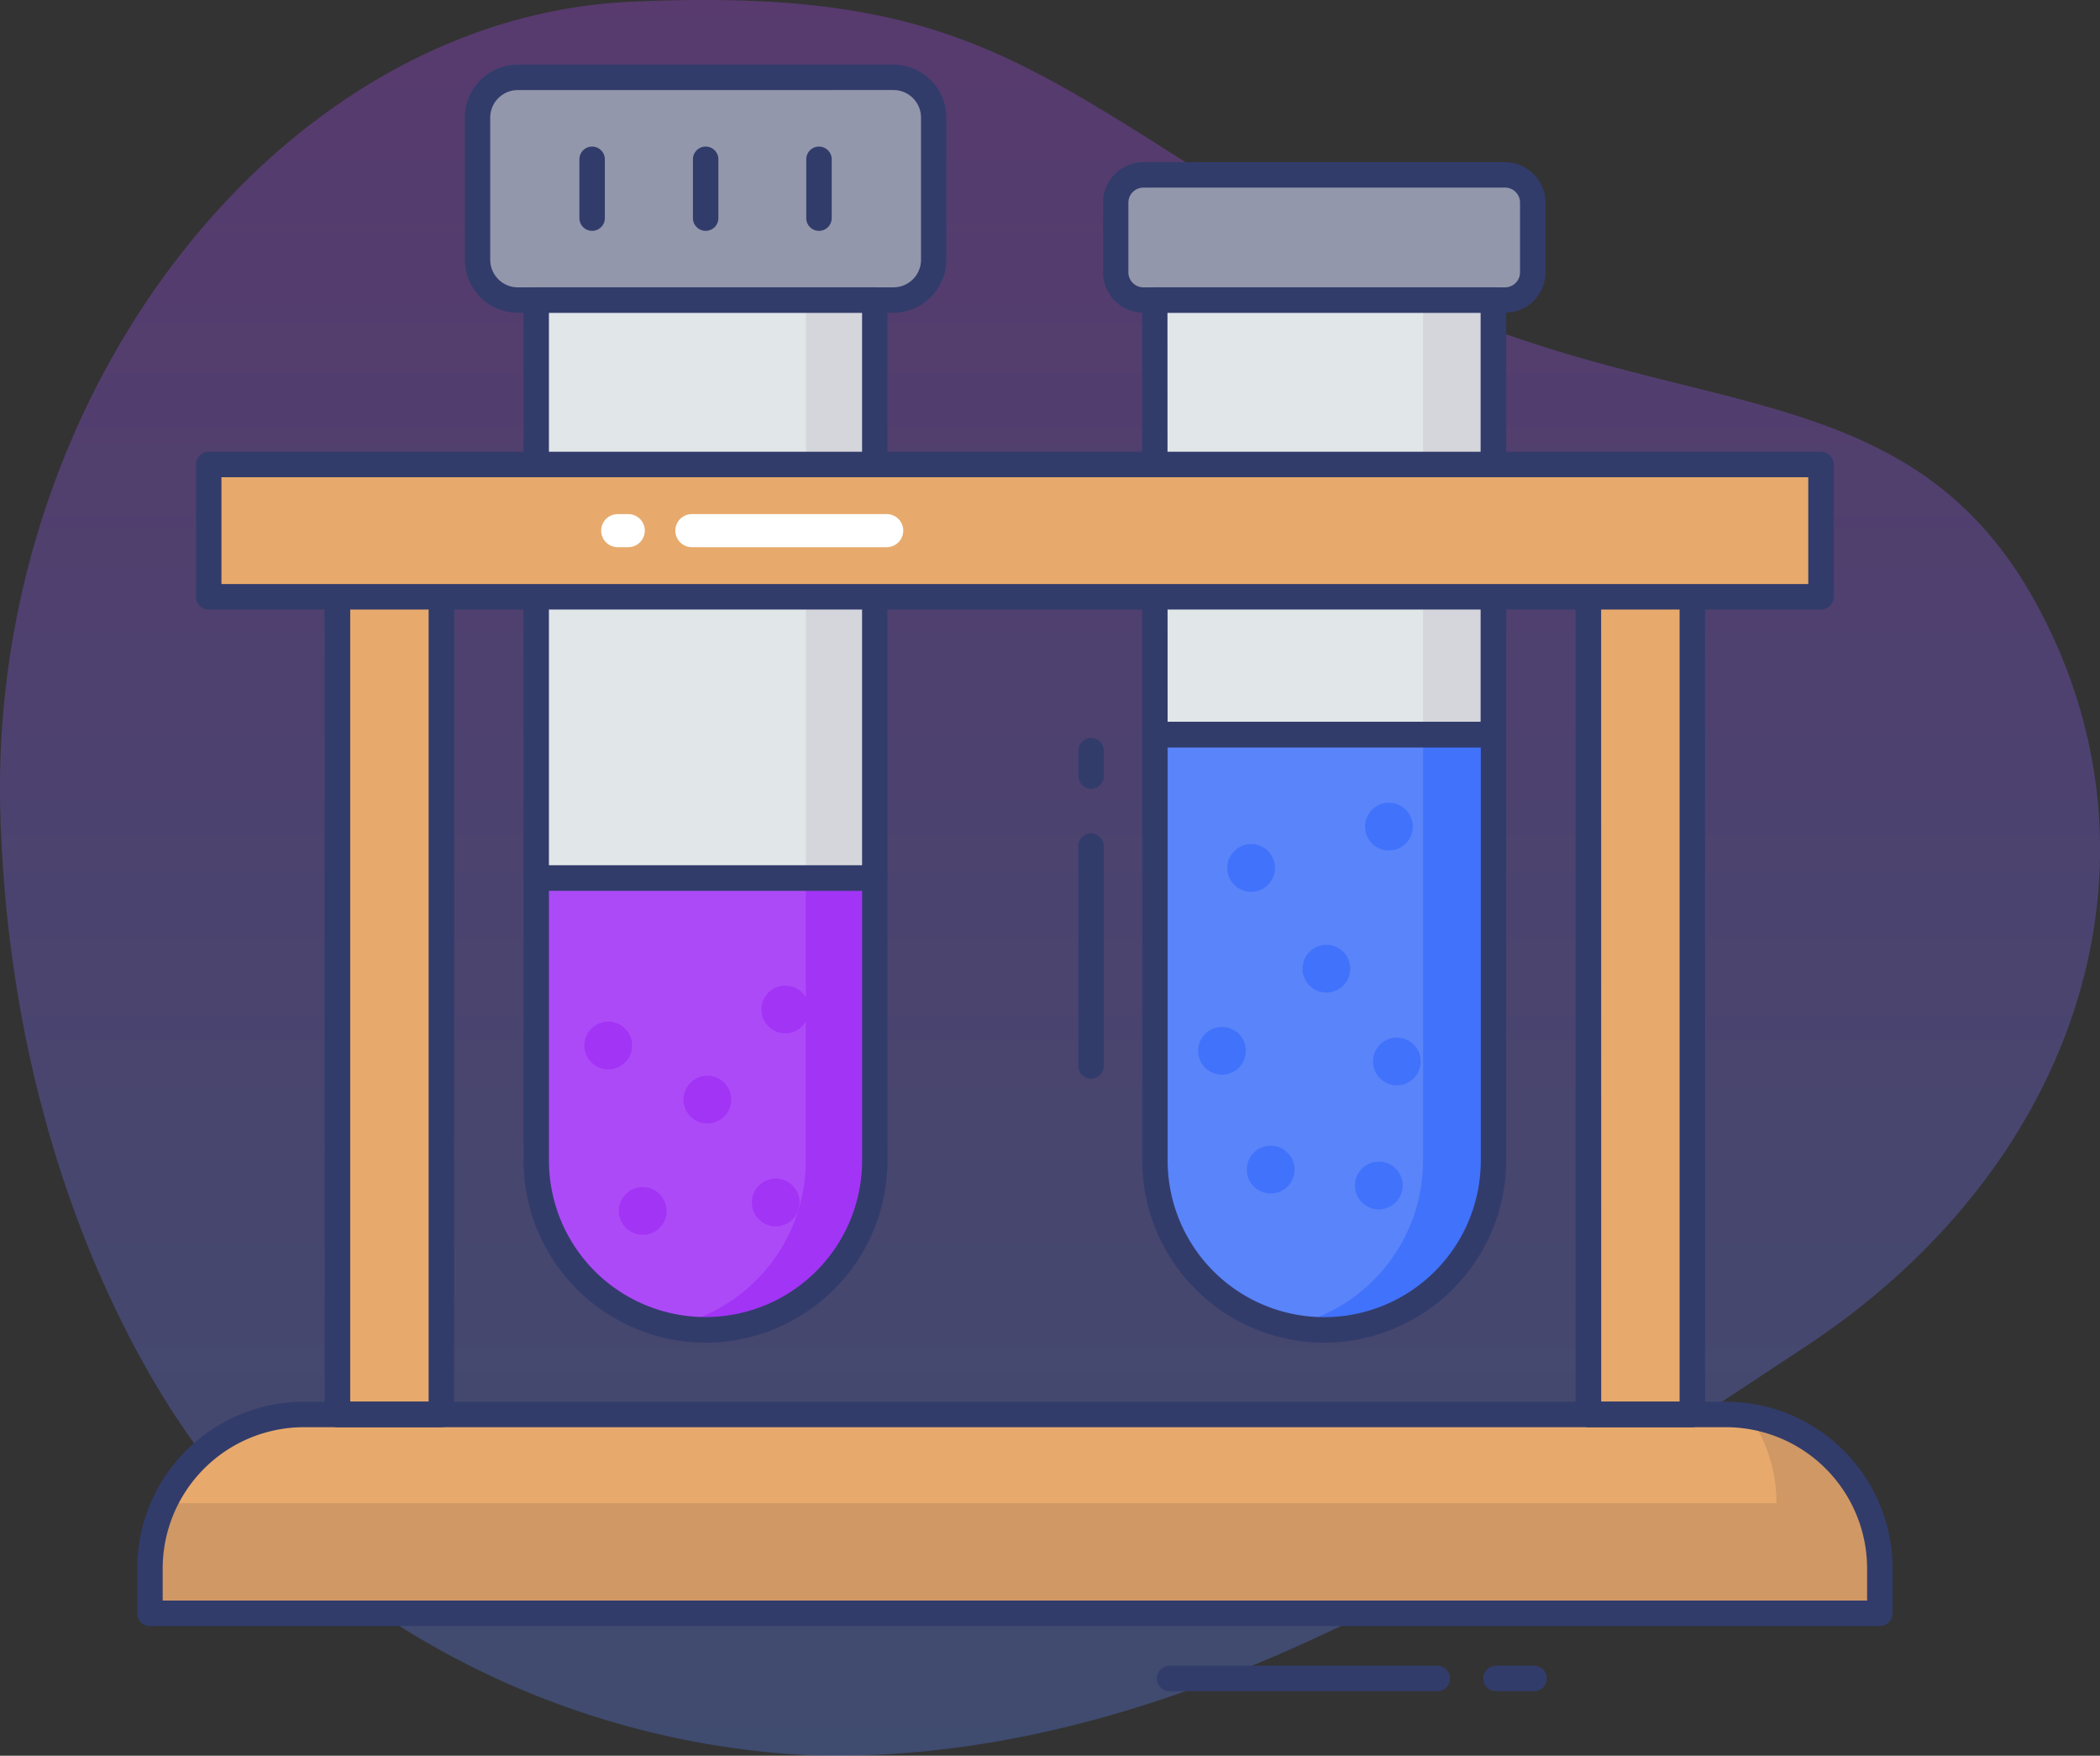 <svg xmlns="http://www.w3.org/2000/svg" xmlns:xlink="http://www.w3.org/1999/xlink" width="59.818" height="50" viewBox="0 0 59.818 50">
  <rect x="0" y="0" width="59.818" height="50" fill="#333333" stroke="none"/>
  <defs>
    <linearGradient id="linear-gradient" x1="0.5" x2="0.5" y2="1" gradientUnits="objectBoundingBox">
      <stop offset="0" stop-color="#ad4af8"/>
      <stop offset="1" stop-color="#5a84f9"/>
    </linearGradient>
  </defs>
  <g id="Group_3127" data-name="Group 3127" transform="translate(-687 -109.001)">
    <path id="Path_5233" data-name="Path 5233" d="M26.924,96.233A24.2,24.2,0,0,0,44,104.538c10.77.325,20.4-6.389,28.347-11.622S82.9,78.93,78.93,71.71s-11.167-4.749-19.814-9.826-10.18-7.741-20.2-7.285S20.589,65.765,20.954,77.764,26.924,96.233,26.924,96.233Z" transform="translate(666.057 54.451)" opacity="0.3" fill="url(#linear-gradient)"/>
    <g id="test-tube_1_" data-name="test-tube (1)" transform="translate(687.653 103.641)">
      <path id="Path_5266" data-name="Path 5266" d="M28.585,39.167V47.21a4.822,4.822,0,1,1-9.645,0V39.167Z" transform="translate(-4.319 -8.803)" fill="#ad4af8"/>
      <path id="Path_5267" data-name="Path 5267" d="M18.94,16.45h9.645V32.912H18.94Z" transform="translate(-4.319 -2.547)" fill="#e1e6e9"/>
      <rect id="Rectangle_627" data-name="Rectangle 627" width="12.996" height="6.339" rx="1.583" transform="translate(12.947 7.565)" fill="#9297ab"/>
      <path id="Path_5268" data-name="Path 5268" d="M52.9,33.53V45.66a4.822,4.822,0,0,1-9.645,0V33.53Z" transform="translate(-11.016 -7.25)" fill="#5a84f9"/>
      <path id="Path_5269" data-name="Path 5269" d="M43.26,16.45H52.9V28.827H43.26Z" transform="translate(-11.016 -2.547)" fill="#e1e6e9"/>
      <path id="Path_5270" data-name="Path 5270" d="M29.721,39.167V47.21A4.822,4.822,0,0,1,24.9,52.037a3.991,3.991,0,0,1-.841-.08,4.82,4.82,0,0,0,3.971-4.746V39.167Z" transform="translate(-5.729 -8.803)" fill="#a234f5"/>
      <path id="Path_5271" data-name="Path 5271" d="M29.542,16.45H31.23V32.912H29.542Z" transform="translate(-7.238 -2.547)" fill="#d5d6db"/>
      <path id="Path_5272" data-name="Path 5272" d="M53.979,33.53V45.66a4.825,4.825,0,0,1-4.827,4.826,4.043,4.043,0,0,1-.841-.08A4.82,4.82,0,0,0,52.29,45.66V33.53Z" transform="translate(-12.407 -7.25)" fill="#4172fc"/>
      <path id="Path_5273" data-name="Path 5273" d="M53.8,16.45H55.49V28.827H53.8Z" transform="translate(-13.918 -2.547)" fill="#d5d6db"/>
      <rect id="Rectangle_628" data-name="Rectangle 628" width="11.88" height="3.564" rx="1.089" transform="translate(31.126 10.34)" fill="#9297ab"/>
      <path id="Path_5274" data-name="Path 5274" d="M52.67,15.322h-10.3a1.154,1.154,0,0,1-1.152-1.152V12.185a1.153,1.153,0,0,1,1.152-1.152h10.3a1.153,1.153,0,0,1,1.152,1.152V14.17a1.154,1.154,0,0,1-1.152,1.152Zm-10.3-3.564a.428.428,0,0,0-.428.428V14.17a.428.428,0,0,0,.428.428h10.3a.428.428,0,0,0,.428-.428V12.185a.428.428,0,0,0-.428-.428Z" transform="translate(-10.453 -1.055)" fill="#323c6b"/>
      <path id="Path_5275" data-name="Path 5275" d="M8.142,60.244h40.5a4.386,4.386,0,0,1,4.388,4.388v1.28H3.756v-1.28a4.386,4.386,0,0,1,4.386-4.388Z" transform="translate(-0.138 -14.606)" fill="#e7aa6c"/>
      <path id="Path_5276" data-name="Path 5276" d="M49.324,60.324a4.362,4.362,0,0,1,.763,2.471H4.173a6.867,6.867,0,0,0-.417,3.136H53.031c0-3.47-1.608-5.28-3.707-5.607Z" transform="translate(-0.138 -14.628)" fill="#d09865"/>
      <path id="Path_5277" data-name="Path 5277" d="M11.128,25.914h2.957V50.791H11.128Z" transform="translate(-2.168 -5.153)" fill="#e7aa6c"/>
      <path id="Path_5278" data-name="Path 5278" d="M13.948,51.015H10.99a.362.362,0,0,1-.362-.362V25.776a.362.362,0,0,1,.362-.362h2.957a.362.362,0,0,1,.362.362V50.653A.362.362,0,0,1,13.948,51.015Zm-2.595-.725h2.233V26.139H11.353Z" transform="translate(-2.03 -5.015)" fill="#323c6b"/>
      <path id="Path_5279" data-name="Path 5279" d="M11.128,25.914h2.957V50.791H11.128Z" transform="translate(-2.168 -5.153)" fill="#e7aa6c"/>
      <path id="Path_5280" data-name="Path 5280" d="M13.948,51.015H10.99a.362.362,0,0,1-.362-.362V25.776a.362.362,0,0,1,.362-.362h2.957a.362.362,0,0,1,.362.362V50.653A.362.362,0,0,1,13.948,51.015Zm-2.595-.725h2.233V26.139H11.353Z" transform="translate(-2.03 -5.015)" fill="#323c6b"/>
      <path id="Path_5281" data-name="Path 5281" d="M0,0H2.957V24.877H0Z" transform="translate(47.551 45.638) rotate(180)" fill="#e7aa6c"/>
      <path id="Path_5282" data-name="Path 5282" d="M63.122,51.015H60.162a.362.362,0,0,1-.362-.362V25.776a.362.362,0,0,1,.362-.362H63.12a.362.362,0,0,1,.362.362V50.653a.362.362,0,0,1-.36.362Zm-2.595-.725h2.233V26.139H60.525Z" transform="translate(-15.57 -5.015)" fill="#323c6b"/>
      <path id="Path_5283" data-name="Path 5283" d="M0,0H2.957V24.877H0Z" transform="translate(47.551 45.638) rotate(180)" fill="#e7aa6c"/>
      <path id="Path_5284" data-name="Path 5284" d="M63.122,51.015H60.162a.362.362,0,0,1-.362-.362V25.776a.362.362,0,0,1,.362-.362H63.12a.362.362,0,0,1,.362.362V50.653a.362.362,0,0,1-.36.362Zm-2.595-.725h2.233V26.139H60.525Z" transform="translate(-15.57 -5.015)" fill="#323c6b"/>
      <path id="Path_5285" data-name="Path 5285" d="M21,12.821a.362.362,0,0,1-.362-.362V10.784a.362.362,0,1,1,.725,0v1.675A.362.362,0,0,1,21,12.821Z" transform="translate(-4.787 -0.887)" fill="#323c6b"/>
      <path id="Path_5286" data-name="Path 5286" d="M25.462,12.821a.362.362,0,0,1-.362-.362V10.784a.362.362,0,0,1,.725,0v1.675A.362.362,0,0,1,25.462,12.821Z" transform="translate(-6.015 -0.887)" fill="#323c6b"/>
      <path id="Path_5287" data-name="Path 5287" d="M29.916,12.821a.362.362,0,0,1-.362-.362V10.784a.362.362,0,1,1,.725,0v1.675A.362.362,0,0,1,29.916,12.821Z" transform="translate(-7.241 -0.887)" fill="#323c6b"/>
      <circle id="Ellipse_171" data-name="Ellipse 171" cx="0.68" cy="0.68" r="0.68" transform="translate(34.305 29.398)" fill="#4172fc"/>
      <circle id="Ellipse_172" data-name="Ellipse 172" cx="0.68" cy="0.68" r="0.68" transform="translate(38.23 28.22)" fill="#4172fc"/>
      <circle id="Ellipse_173" data-name="Ellipse 173" cx="0.68" cy="0.68" r="0.68" transform="translate(36.449 32.266)" fill="#4172fc"/>
      <circle id="Ellipse_174" data-name="Ellipse 174" cx="0.68" cy="0.68" r="0.68" transform="translate(33.475 34.606)" fill="#4172fc"/>
      <circle id="Ellipse_175" data-name="Ellipse 175" cx="0.68" cy="0.68" r="0.68" transform="translate(38.457 34.908)" fill="#4172fc"/>
      <path id="Path_5288" data-name="Path 5288" d="M48.233,50.367a.68.68,0,1,1-.68-.679A.68.68,0,0,1,48.233,50.367Z" transform="translate(-12.011 -11.7)" fill="#4172fc"/>
      <path id="Path_5289" data-name="Path 5289" d="M52.483,50.992a.68.68,0,1,1-.68-.679A.68.68,0,0,1,52.483,50.992Z" transform="translate(-13.181 -11.872)" fill="#4172fc"/>
      <circle id="Ellipse_176" data-name="Ellipse 176" cx="0.68" cy="0.68" r="0.68" transform="translate(18.816 35.995)" fill="#a234f5"/>
      <circle id="Ellipse_177" data-name="Ellipse 177" cx="0.68" cy="0.68" r="0.68" transform="translate(15.993 34.455)" fill="#a234f5"/>
      <circle id="Ellipse_178" data-name="Ellipse 178" cx="0.68" cy="0.68" r="0.68" transform="translate(21.035 33.428)" fill="#a234f5"/>
      <circle id="Ellipse_179" data-name="Ellipse 179" cx="0.68" cy="0.68" r="0.68" transform="translate(16.974 39.165)" fill="#a234f5"/>
      <circle id="Ellipse_180" data-name="Ellipse 180" cx="0.68" cy="0.68" r="0.68" transform="translate(20.763 38.924)" fill="#a234f5"/>
      <g id="Group_3126" data-name="Group 3126" transform="translate(3.256 7.2)">
        <path id="Path_5290" data-name="Path 5290" d="M28.447,33.136H18.8a.362.362,0,0,1-.362-.362V16.312a.362.362,0,0,1,.362-.362h9.645a.362.362,0,0,1,.362.362V32.774A.362.362,0,0,1,28.447,33.136Zm-9.283-.725h8.92V16.675h-8.92Z" transform="translate(-7.437 -9.609)" fill="#323c6b"/>
        <path id="Path_5291" data-name="Path 5291" d="M52.767,29.051H43.122a.362.362,0,0,1-.362-.362V16.312a.362.362,0,0,1,.362-.362h9.645a.362.362,0,0,1,.362.362V28.689A.362.362,0,0,1,52.767,29.051Zm-9.283-.725H52.4V16.675h-8.92Z" transform="translate(-14.134 -9.609)" fill="#323c6b"/>
        <path id="Path_5292" data-name="Path 5292" d="M23.628,52.264a5.194,5.194,0,0,1-5.188-5.188V39.032a.362.362,0,0,1,.362-.362h9.645a.362.362,0,0,1,.362.362v8.043A5.191,5.191,0,0,1,23.628,52.264ZM19.165,39.392v7.681a4.46,4.46,0,0,0,8.92,0V39.392Z" transform="translate(-7.437 -15.866)" fill="#323c6b"/>
        <path id="Path_5293" data-name="Path 5293" d="M47.941,50.711a5.191,5.191,0,0,1-5.181-5.188V33.392a.362.362,0,0,1,.362-.362h9.645a.362.362,0,0,1,.362.362v12.13a5.194,5.194,0,0,1-5.188,5.188ZM43.485,33.755V45.523a4.46,4.46,0,0,0,8.92,0V33.755Z" transform="translate(-14.134 -14.313)" fill="#323c6b"/>
        <path id="Path_5294" data-name="Path 5294" d="M52.894,66.136H3.618a.362.362,0,0,1-.362-.362V64.5A4.753,4.753,0,0,1,8,59.748h40.5A4.753,4.753,0,0,1,53.256,64.5v1.28A.362.362,0,0,1,52.894,66.136ZM3.981,65.411H52.531V64.5a4.028,4.028,0,0,0-4.026-4.026H8A4.028,4.028,0,0,0,3.981,64.5Z" transform="translate(-3.256 -21.67)" fill="#323c6b"/>
        <path id="Path_5295" data-name="Path 5295" d="M40.612,44.4a.362.362,0,0,1-.362-.362V37.775a.362.362,0,1,1,.725,0v6.262A.362.362,0,0,1,40.612,44.4Z" transform="translate(-13.443 -15.52)" fill="#323c6b"/>
        <path id="Path_5296" data-name="Path 5296" d="M40.612,35.112a.362.362,0,0,1-.362-.362v-.725a.362.362,0,1,1,.725,0v.725A.362.362,0,0,1,40.612,35.112Z" transform="translate(-13.443 -14.487)" fill="#323c6b"/>
        <path id="Path_5297" data-name="Path 5297" d="M57.616,70.85H56.529a.362.362,0,1,1,0-.725h1.087a.362.362,0,1,1,0,.725Z" transform="translate(-17.826 -24.527)" fill="#323c6b"/>
        <path id="Path_5298" data-name="Path 5298" d="M51.319,70.85H43.7a.362.362,0,1,1,0-.725h7.624a.362.362,0,1,1,0,.725Z" transform="translate(-14.292 -24.527)" fill="#323c6b"/>
        <path id="Path_5299" data-name="Path 5299" d="M28.341,14.267h-10.7a1.512,1.512,0,0,1-1.509-1.51V8.712A1.511,1.511,0,0,1,17.639,7.2h10.7a1.512,1.512,0,0,1,1.51,1.509v4.044A1.512,1.512,0,0,1,28.341,14.267Zm-10.7-6.342a.786.786,0,0,0-.785.788v4.044a.786.786,0,0,0,.785.786h10.7a.786.786,0,0,0,.786-.786V8.712a.786.786,0,0,0-.786-.788Z" transform="translate(-6.801 -7.2)" fill="#323c6b"/>
      </g>
      <path id="Path_5300" data-name="Path 5300" d="M6.067,22.917H51.994v3.766H6.067Z" transform="translate(-0.774 -4.328)" fill="#e7aa6c"/>
      <path id="Path_5301" data-name="Path 5301" d="M51.855,26.907H5.928a.362.362,0,0,1-.362-.362V22.776a.362.362,0,0,1,.362-.362H51.855a.362.362,0,0,1,.362.362v3.768a.362.362,0,0,1-.362.362ZM6.291,26.182h45.2V23.139H6.291Z" transform="translate(-0.636 -4.189)" fill="#323c6b"/>
      <path id="Path_5302" data-name="Path 5302" d="M30.9,25.336a.471.471,0,0,1-.471.471H24.879a.471.471,0,0,1,0-.942h5.546A.471.471,0,0,1,30.9,25.336Z" transform="translate(-5.824 -4.864)" fill="#fff"/>
      <path id="Path_5303" data-name="Path 5303" d="M22.738,25.336a.471.471,0,0,1-.471.471h-.3a.471.471,0,0,1,0-.942h.3a.471.471,0,0,1,.471.471Z" transform="translate(-5.024 -4.864)" fill="#fff"/>
    </g>
  </g>
</svg>
